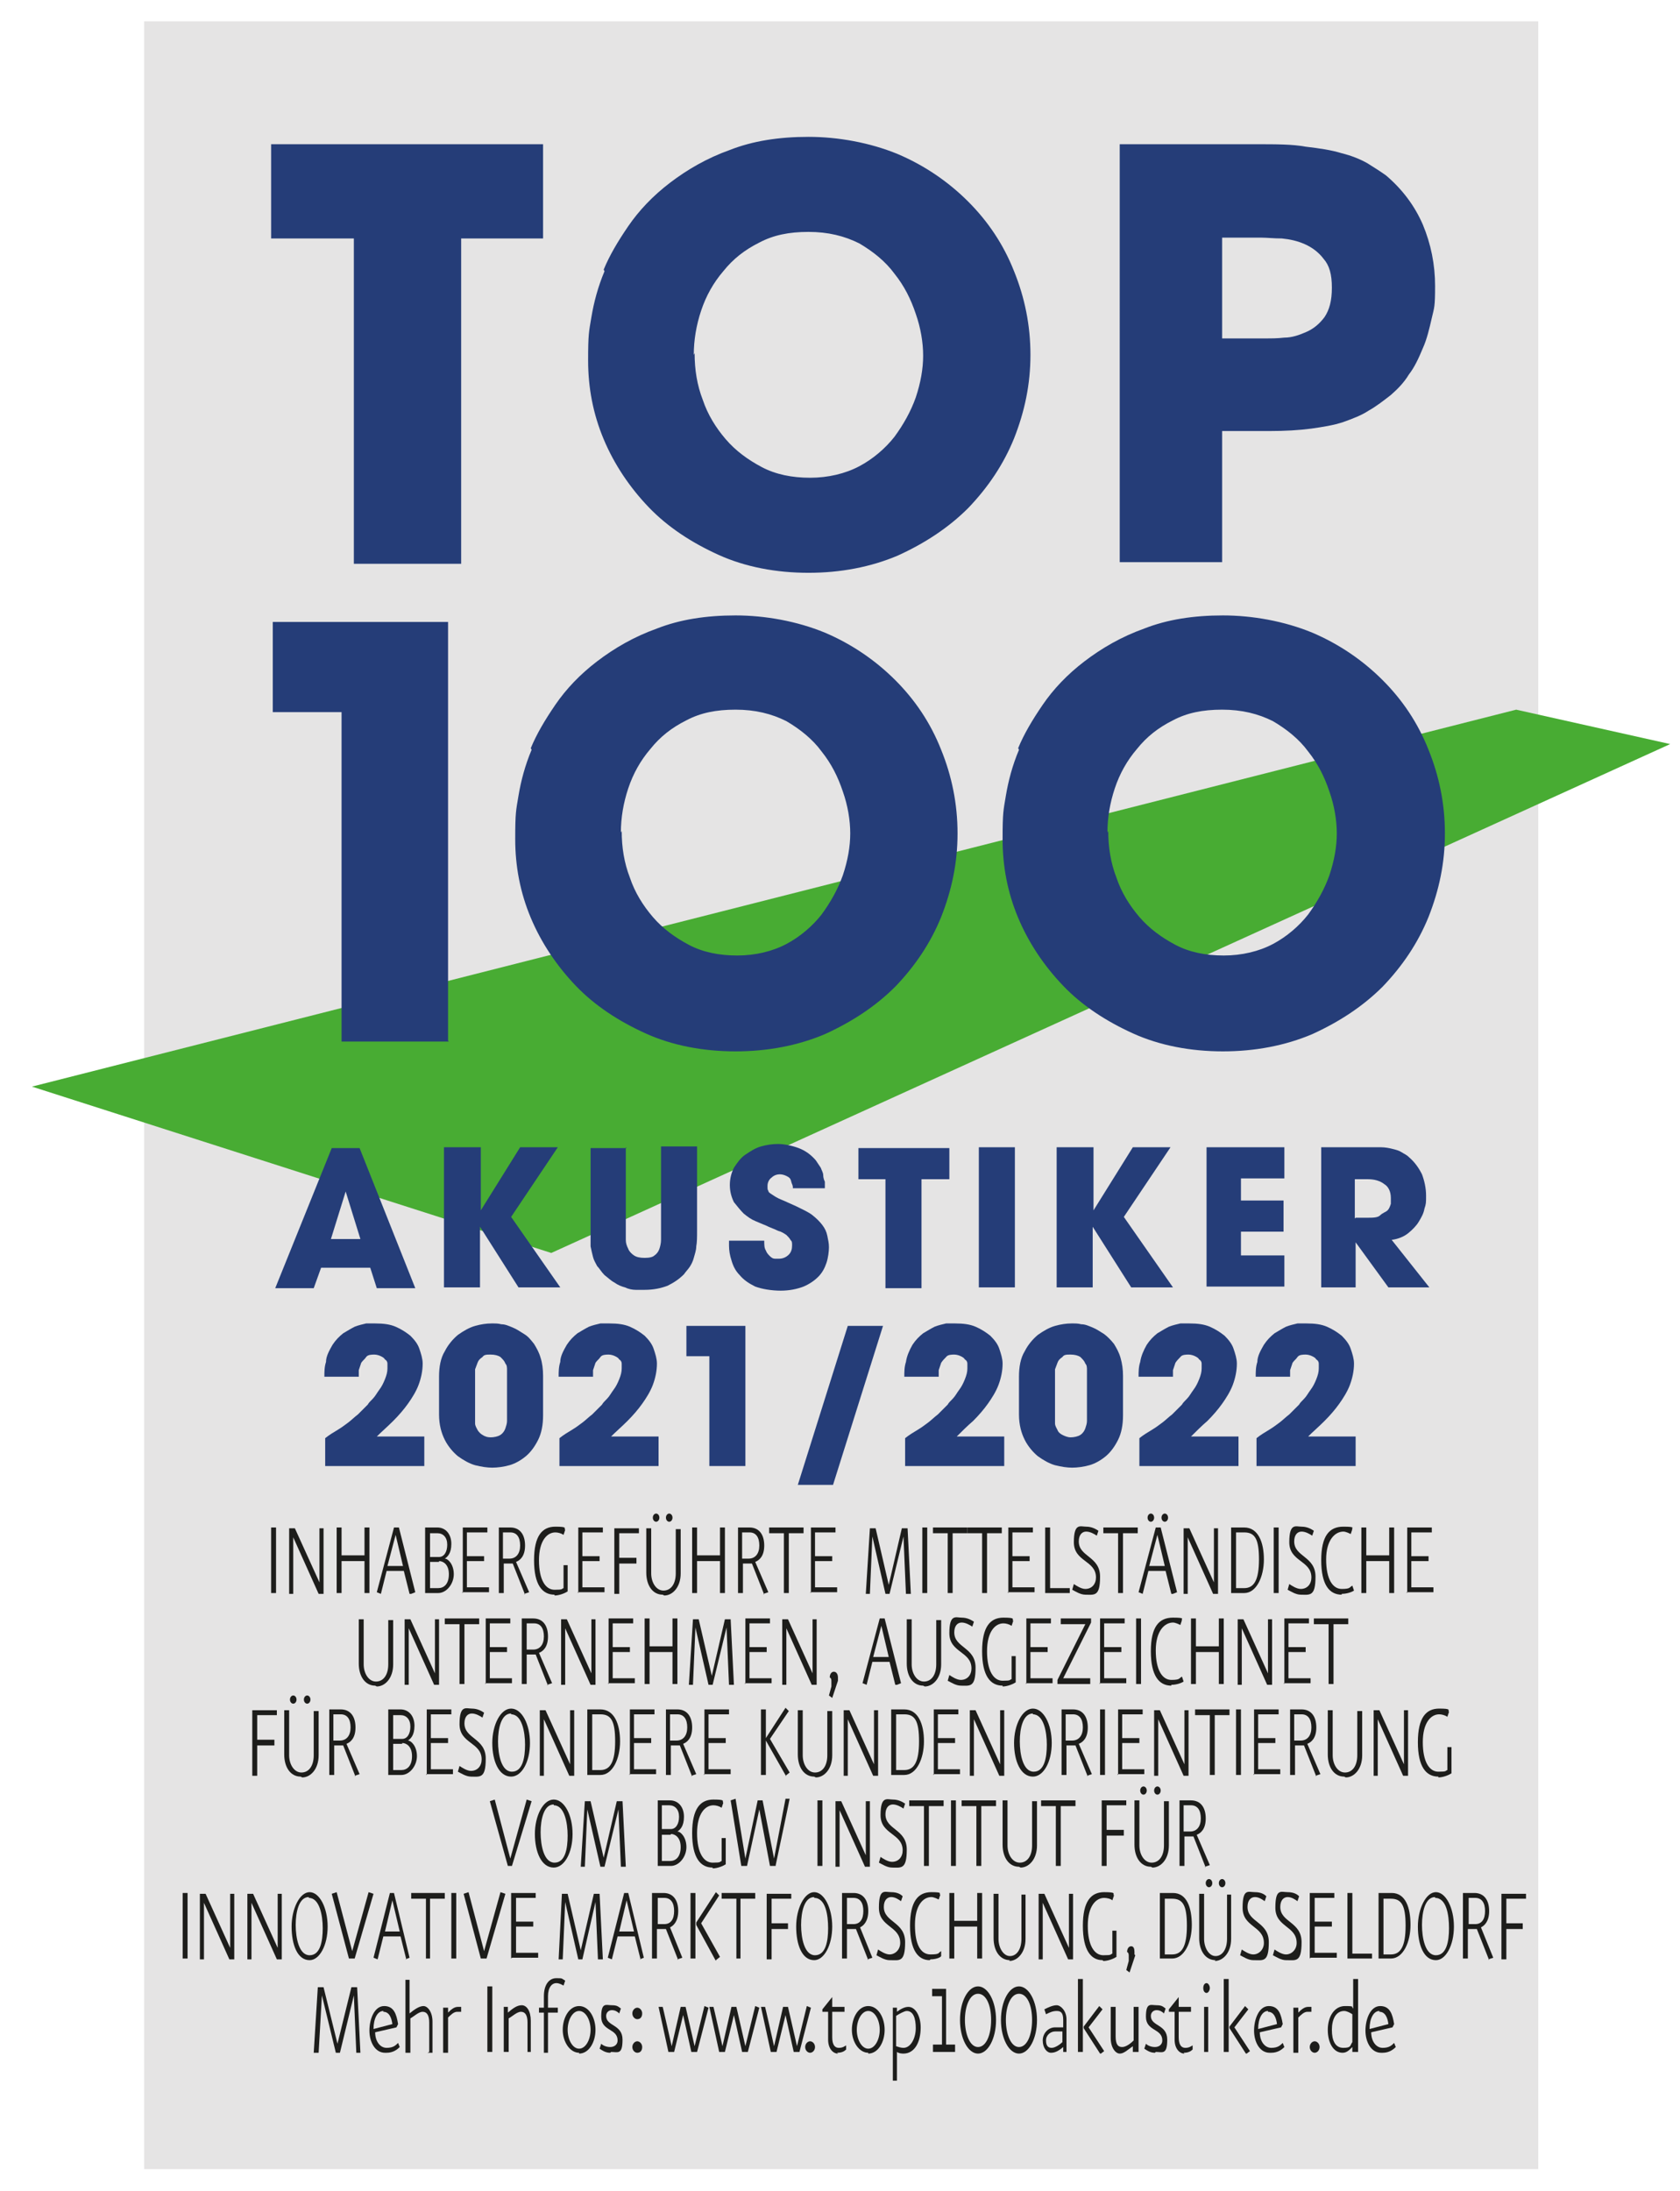 <?xml version="1.0" encoding="UTF-8"?>
<svg id="Ebene_2" xmlns="http://www.w3.org/2000/svg" xmlns:xlink="http://www.w3.org/1999/xlink" version="1.1" viewBox="0 0 205.1 267.4">
  <!-- Generator: Adobe Illustrator 29.3.1, SVG Export Plug-In . SVG Version: 2.1.0 Build 151)  -->
  <defs>
    <style>
      .st0 {
        fill: #e5e4e4;
      }

      .st1 {
        fill: #1d1d1b;
      }

      .st2 {
        fill: #48ac33;
        fill-rule: evenodd;
        filter: url(#drop-shadow-1);
      }

      .st3 {
        fill: #253d78;
      }
    </style>
    <filter id="drop-shadow-1" x="1.3" y="83.8" width="205.4" height="72" filterUnits="userSpaceOnUse">
      <feOffset dx="1.4" dy="1.4"/>
      <feGaussianBlur result="blur" stdDeviation=".9"/>
      <feFlood flood-color="#1d1d1b" flood-opacity=".8"/>
      <feComposite in2="blur" operator="in"/>
      <feComposite in="SourceGraphic"/>
    </filter>
  </defs>
  <rect class="st0" x="17.6" y="2.6" width="170.2" height="262.1"/>
  <g>
    <path class="st3" d="M43.2,29.1h-10.1v-11.5h33.2v11.5h-10v39.7h-13.1V29.1Z"/>
    <path class="st3" d="M73.7,32.9c.7-1.7,1.7-3.4,3-5.3,1.3-1.9,3-3.7,5.1-5.3,2.1-1.6,4.5-3,7.3-4,2.8-1.1,6-1.6,9.6-1.6s7.5.7,10.9,2.1c3.3,1.4,6.2,3.4,8.6,5.8,2.4,2.4,4.3,5.2,5.6,8.5,1.3,3.2,2,6.6,2,10.2s-.7,6.9-2,10.2c-1.3,3.2-3.2,6-5.6,8.5-2.4,2.4-5.3,4.3-8.6,5.8-3.3,1.4-7,2.1-10.9,2.1s-7.7-.7-11-2.2c-3.3-1.5-6.2-3.4-8.5-5.8-2.3-2.4-4.2-5.2-5.5-8.3-1.3-3.1-1.9-6.3-1.9-9.6s.1-3.5.4-5.3c.3-1.8.8-3.7,1.6-5.6ZM84.8,43.1c0,2,.3,3.9,1,5.7.6,1.8,1.6,3.4,2.8,4.8,1.2,1.4,2.7,2.5,4.4,3.4,1.7.9,3.7,1.3,5.9,1.3s4.3-.5,6-1.4c1.7-.9,3.2-2.2,4.3-3.6,1.1-1.5,2-3.1,2.6-4.8.6-1.8.9-3.5.9-5.1s-.3-3.4-.9-5.1c-.6-1.8-1.4-3.4-2.6-4.9-1.1-1.5-2.6-2.7-4.3-3.7-1.8-.9-3.8-1.4-6.2-1.4s-4.3.4-6,1.3c-1.8.9-3.2,2-4.4,3.5-1.2,1.4-2.1,3-2.7,4.8-.6,1.8-.9,3.6-.9,5.4Z"/>
    <path class="st3" d="M136.7,17.6h16.7c2.4,0,4.4,0,6,.3,1.7.2,3.1.4,4.4.8,1.2.3,2.2.7,3.1,1.2.8.5,1.6,1,2.3,1.5,2,1.7,3.5,3.7,4.5,6,1,2.4,1.5,4.9,1.5,7.5s-.1,2.6-.4,3.9c-.3,1.3-.6,2.6-1.1,3.7-.5,1.2-1,2.3-1.7,3.2-.6,1-1.4,1.8-2.2,2.5-.9.7-1.8,1.4-2.7,1.9-.9.6-2,1-3.1,1.4-1.2.4-2.5.6-3.9.8-1.5.2-3.2.3-5.2.3h-5.7v16h-12.5V17.6ZM149.2,41.3h5.3c.6,0,1.4,0,2.3-.1.9,0,1.8-.3,2.7-.7.9-.4,1.6-1,2.2-1.8.6-.9.9-2,.9-3.6s-.3-2.7-1-3.5c-.6-.8-1.4-1.4-2.3-1.8-.9-.4-1.8-.6-2.8-.7-1,0-1.8-.1-2.5-.1h-4.8v12.2Z"/>
  </g>
  <g>
    <path class="st3" d="M51.8,175.2v3.7h-12.1v-3.4c.5-.4,1-.7,1.5-1,.5-.3.9-.6,1.3-.9.4-.3.8-.7,1.2-1,.4-.4.8-.8,1.2-1.2.1-.2.3-.4.6-.7.3-.3.5-.7.8-1.1.3-.4.5-.8.7-1.3s.3-.9.3-1.3,0-.4,0-.6c0-.2-.1-.4-.3-.5-.1-.2-.3-.3-.5-.4-.2-.1-.5-.2-.8-.2s-.8,0-1,.3-.4.4-.6.7c-.1.3-.2.6-.3.9,0,.3,0,.6,0,.8h-4.2c0-.6,0-1.2.2-1.8,0-.7.4-1.4.8-2.1.4-.6.8-1,1.3-1.4.5-.3,1-.6,1.4-.8.5-.2,1-.3,1.4-.4.5,0,.8,0,1.1,0,1,0,1.8.1,2.5.4.7.3,1.3.7,1.8,1.1.5.5.9,1,1.1,1.6.2.6.4,1.2.4,1.8,0,.9-.2,1.8-.5,2.6-.3.8-.8,1.6-1.3,2.3-.5.7-1.1,1.4-1.8,2.1s-1.4,1.3-2,1.9h5.8Z"/>
    <path class="st3" d="M53.6,168c0-1.2.2-2.3.7-3.1.4-.8,1-1.5,1.6-2,.7-.5,1.4-.9,2.1-1.1.7-.2,1.4-.3,2-.3s.8,0,1.2.1c.5,0,.9.2,1.4.4.5.2.9.5,1.4.8s.8.7,1.2,1.2c.3.5.6,1,.8,1.7.2.6.3,1.4.3,2.2v4.8c0,1.2-.2,2.2-.6,3-.4.8-.9,1.5-1.5,2-.6.5-1.3.9-2,1.1s-1.5.3-2.1.3-1.3-.1-2.1-.3c-.7-.2-1.4-.6-2.1-1.1-.6-.5-1.2-1.2-1.6-2-.4-.8-.7-1.8-.7-3.1v-4.8ZM58,172.9c0,.3,0,.5,0,.8,0,.3.2.6.3.8s.4.5.6.6c.3.2.6.3,1,.3s.9-.1,1.2-.3c.3-.2.5-.5.6-.8.1-.3.2-.6.2-.9,0-.3,0-.5,0-.6v-5c0-.1,0-.3,0-.6,0-.3,0-.6-.2-.8-.1-.3-.3-.5-.6-.8-.3-.2-.7-.3-1.2-.3s-.8,0-1,.3c-.3.2-.5.4-.6.7-.1.3-.2.5-.3.8,0,.3,0,.6,0,.8v5Z"/>
    <path class="st3" d="M80.4,175.2v3.7h-12.1v-3.4c.5-.4,1-.7,1.5-1,.5-.3.9-.6,1.3-.9.4-.3.8-.7,1.2-1,.4-.4.8-.8,1.2-1.2.1-.2.3-.4.6-.7.3-.3.5-.7.8-1.1.3-.4.5-.8.7-1.3s.3-.9.3-1.3,0-.4,0-.6c0-.2-.1-.4-.3-.5-.1-.2-.3-.3-.5-.4-.2-.1-.5-.2-.8-.2s-.8,0-1,.3-.4.4-.6.7c-.1.3-.2.6-.3.9,0,.3,0,.6,0,.8h-4.2c0-.6,0-1.2.2-1.8,0-.7.4-1.4.8-2.1.4-.6.8-1,1.3-1.4.5-.3,1-.6,1.4-.8.5-.2,1-.3,1.4-.4.5,0,.8,0,1.1,0,1,0,1.8.1,2.5.4.7.3,1.3.7,1.8,1.1.5.5.9,1,1.1,1.6.2.6.4,1.2.4,1.8,0,.9-.2,1.8-.5,2.6-.3.8-.8,1.6-1.3,2.3-.5.7-1.1,1.4-1.8,2.1s-1.4,1.3-2,1.9h5.8Z"/>
    <path class="st3" d="M91,178.9h-4.4v-13.4h-2.8v-3.7h7.2v17.1Z"/>
    <path class="st3" d="M103.5,161.8h4.3l-6.1,19.4h-4.3l6.1-19.4Z"/>
    <path class="st3" d="M122.6,175.2v3.7h-12.1v-3.4c.5-.4,1-.7,1.5-1,.5-.3.9-.6,1.3-.9.4-.3.8-.7,1.2-1,.4-.4.8-.8,1.2-1.2.1-.2.3-.4.6-.7.3-.3.5-.7.8-1.1.3-.4.5-.8.7-1.3s.3-.9.3-1.3,0-.4,0-.6c0-.2-.1-.4-.3-.5-.1-.2-.3-.3-.5-.4-.2-.1-.5-.2-.8-.2s-.8,0-1,.3c-.2.2-.4.4-.6.7-.1.3-.2.6-.3.9,0,.3,0,.6,0,.8h-4.2c0-.6,0-1.2.2-1.8.1-.7.4-1.4.8-2.1.4-.6.8-1,1.3-1.4.5-.3,1-.6,1.4-.8.5-.2,1-.3,1.4-.4.5,0,.8,0,1.1,0,1,0,1.8.1,2.5.4.7.3,1.3.7,1.8,1.1.5.5.9,1,1.1,1.6.2.6.4,1.2.4,1.8,0,.9-.2,1.8-.5,2.6-.3.8-.8,1.6-1.3,2.3s-1.1,1.4-1.8,2.1c-.7.6-1.4,1.3-2,1.9h5.8Z"/>
    <path class="st3" d="M124.4,168c0-1.2.2-2.3.7-3.1.4-.8,1-1.5,1.6-2,.7-.5,1.4-.9,2.1-1.1.7-.2,1.4-.3,2-.3s.8,0,1.2.1c.5,0,.9.2,1.4.4.5.2.9.5,1.4.8.4.3.8.7,1.2,1.2.3.5.6,1,.8,1.7s.3,1.4.3,2.2v4.8c0,1.2-.2,2.2-.6,3-.4.8-.9,1.5-1.5,2-.6.5-1.3.9-2,1.1-.7.2-1.5.3-2.1.3s-1.3-.1-2.1-.3c-.7-.2-1.4-.6-2.1-1.1-.6-.5-1.2-1.2-1.6-2-.4-.8-.7-1.8-.7-3.1v-4.8ZM128.8,172.9c0,.3,0,.5,0,.8,0,.3.2.6.3.8.1.3.4.5.6.6s.6.3,1,.3.9-.1,1.2-.3c.3-.2.5-.5.6-.8.1-.3.2-.6.2-.9,0-.3,0-.5,0-.6v-5c0-.1,0-.3,0-.6,0-.3,0-.6-.2-.8-.1-.3-.3-.5-.6-.8-.3-.2-.7-.3-1.2-.3s-.8,0-1,.3c-.3.2-.5.4-.6.7-.1.3-.2.5-.3.8,0,.3,0,.6,0,.8v5Z"/>
    <path class="st3" d="M151.2,175.2v3.7h-12.1v-3.4c.5-.4,1-.7,1.5-1,.5-.3.9-.6,1.3-.9.4-.3.8-.7,1.2-1,.4-.4.8-.8,1.2-1.2.1-.2.3-.4.6-.7.3-.3.5-.7.8-1.1.3-.4.5-.8.7-1.3s.3-.9.3-1.3,0-.4,0-.6c0-.2-.1-.4-.3-.5-.1-.2-.3-.3-.5-.4-.2-.1-.5-.2-.8-.2s-.8,0-1,.3c-.2.2-.4.4-.6.7-.1.3-.2.6-.3.9,0,.3,0,.6,0,.8h-4.2c0-.6,0-1.2.2-1.8.1-.7.4-1.4.8-2.1.4-.6.8-1,1.3-1.4.5-.3,1-.6,1.4-.8.5-.2,1-.3,1.4-.4.5,0,.8,0,1.1,0,1,0,1.8.1,2.5.4.7.3,1.3.7,1.8,1.1.5.5.9,1,1.1,1.6.2.6.4,1.2.4,1.8,0,.9-.2,1.8-.5,2.6-.3.8-.8,1.6-1.3,2.3s-1.1,1.4-1.8,2.1c-.7.6-1.4,1.3-2,1.9h5.8Z"/>
    <path class="st3" d="M165.5,175.2v3.7h-12.1v-3.4c.5-.4,1-.7,1.5-1,.5-.3.9-.6,1.3-.9.4-.3.8-.7,1.2-1,.4-.4.8-.8,1.2-1.2.1-.2.3-.4.6-.7.3-.3.5-.7.8-1.1.3-.4.5-.8.7-1.3s.3-.9.3-1.3,0-.4,0-.6c0-.2-.1-.4-.3-.5-.1-.2-.3-.3-.5-.4-.2-.1-.5-.2-.8-.2s-.8,0-1,.3-.4.4-.6.7c-.1.3-.2.6-.3.9,0,.3,0,.6,0,.8h-4.2c0-.6,0-1.2.2-1.8,0-.7.4-1.4.8-2.1.4-.6.8-1,1.3-1.4.5-.3,1-.6,1.4-.8.5-.2,1-.3,1.4-.4.5,0,.8,0,1.1,0,1,0,1.8.1,2.5.4.7.3,1.3.7,1.8,1.1.5.5.9,1,1.1,1.6.2.6.4,1.2.4,1.8,0,.9-.2,1.8-.5,2.6-.3.8-.8,1.6-1.3,2.3-.5.7-1.1,1.4-1.8,2.1s-1.4,1.3-2,1.9h5.8Z"/>
  </g>
  <g>
    <path class="st1" d="M33.1,194.4v-8h.6v8h-.6Z"/>
    <path class="st1" d="M38.9,194.5l-3.1-6.9v6.9s-.5,0-.5,0v-8h.7l3,6.6v-6.6h.5v8h-.6Z"/>
    <path class="st1" d="M44.5,194.4v-3.9h-2.8v3.9h-.6v-8h.6v3.4h2.8v-3.4h.6v8h-.6Z"/>
    <path class="st1" d="M50,194.5l-.7-2.8h-2.1l-.7,2.8-.5-.2,2.1-7.9h.6l2,7.9-.5.2ZM48.3,187.3l-1,3.8h1.9l-.9-3.8Z"/>
    <path class="st1" d="M53.5,194.4h-1.6v-8h1.5c1,0,1.7.8,1.7,2s-.5,1.6-.8,1.8c.4,0,1.1.7,1.1,1.9s-.9,2.3-1.9,2.3ZM53.3,187.1h-.8v2.9h1.1c.6,0,1-.6,1-1.5s-.5-1.4-1.2-1.4ZM53.6,190.6h-1.1v3.2h1c.7,0,1.3-.5,1.3-1.7s-.7-1.6-1.2-1.6Z"/>
    <path class="st1" d="M56.5,194.4v-8h3v.6h-2.5v2.9h2.1v.6h-2.1v3.2h2.7v.6h-3.3Z"/>
    <path class="st1" d="M64.1,194.6l-1.5-3.8c-.1,0-.2,0-.3,0h-.8s0,3.6,0,3.6h-.6v-8h1.4c1.2,0,1.8.9,1.8,2.2s-.6,1.8-1.1,2l1.6,3.7-.6.2ZM62.3,187h-.9v3.2h.8c.8,0,1.3-.6,1.3-1.6s-.4-1.6-1.2-1.6Z"/>
    <path class="st1" d="M67.7,194.6c-1.5,0-2.5-1.2-2.5-4.2s1-4.1,2.6-4.1,1,.2,1.2.4l-.2.6c-.3-.2-.7-.3-1-.3-1,0-2,1-2,3.4s.8,3.6,1.9,3.6.8-.1,1.1-.2v-2.8h.5v3.2c-.3.2-1,.5-1.6.5Z"/>
    <path class="st1" d="M70.6,194.4v-8h3v.6h-2.5v2.9h2.1v.6h-2.1v3.2h2.7v.6h-3.3Z"/>
    <path class="st1" d="M75.6,187.1v3h2.1v.7h-2.1v3.7h-.6v-8h3v.6h-2.5Z"/>
    <path class="st1" d="M80.9,194.6c-1.2,0-2-1.1-2-2.7v-5.4h.6v5.5c0,1.1.6,2.1,1.5,2.1s1.5-.8,1.5-2.1v-5.4h.6v5.4c0,1.7-1,2.7-2,2.7ZM80.1,185.7c-.2,0-.4-.2-.4-.5s.2-.5.4-.5.4.2.4.5-.2.5-.4.5ZM81.7,185.7c-.2,0-.4-.2-.4-.5s.2-.5.4-.5.4.2.4.5-.2.5-.4.5Z"/>
    <path class="st1" d="M87.9,194.4v-3.9h-2.8v3.9h-.6v-8h.6v3.4h2.8v-3.4h.6v8h-.6Z"/>
    <path class="st1" d="M93.3,194.6l-1.5-3.8c-.1,0-.2,0-.3,0h-.8s0,3.6,0,3.6h-.6v-8h1.4c1.2,0,1.8.9,1.8,2.2s-.6,1.8-1.1,2l1.6,3.7-.6.2ZM91.5,187h-.9v3.2h.8c.8,0,1.3-.6,1.3-1.6s-.4-1.6-1.2-1.6Z"/>
    <path class="st1" d="M96.3,187.1v7.3h-.6v-7.3h-1.8v-.7h4.2v.7h-1.8Z"/>
    <path class="st1" d="M99,194.4v-8h3v.6h-2.5v2.9h2.1v.6h-2.1v3.2h2.7v.6h-3.3Z"/>
    <path class="st1" d="M110.6,194.5l-.3-7-1.7,7h-.5l-1.6-7-.3,7h-.5s.5-8,.5-8h.7l1.6,6.9,1.6-6.9h.7l.4,8h-.6Z"/>
    <path class="st1" d="M112.6,194.4v-8h.6v8h-.6Z"/>
    <path class="st1" d="M116.3,187.1v7.3h-.6v-7.3h-1.8v-.7h4.2v.7h-1.8Z"/>
    <path class="st1" d="M120.5,187.1v7.3h-.6v-7.3h-1.8v-.7h4.2v.7h-1.8Z"/>
    <path class="st1" d="M123.1,194.4v-8h3v.6h-2.5v2.9h2.1v.6h-2.1v3.2h2.7v.6h-3.3Z"/>
    <path class="st1" d="M127.6,194.4v-8h.6v7.4h2.4v.6h-3Z"/>
    <path class="st1" d="M132.5,194.6c-.6,0-1.2-.4-1.6-.6l.2-.7c.3.2.9.6,1.4.6.8,0,1.3-.6,1.3-1.4,0-2.1-2.7-1.9-2.7-4.3s.8-1.9,1.5-1.9,1.2.3,1.5.5l-.2.6c-.3-.2-.8-.5-1.3-.5s-.9.4-.9,1.2c0,1.9,2.6,1.8,2.6,4.3s-.7,2.2-1.9,2.2Z"/>
    <path class="st1" d="M137.1,187.1v7.3h-.6v-7.3h-1.8v-.7h4.2v.7h-1.8Z"/>
    <path class="st1" d="M143,194.5l-.7-2.8h-2.1l-.7,2.8-.5-.2,2.1-7.9h.6l2,7.9-.5.2ZM140.5,185.7c-.2,0-.4-.2-.4-.5s.2-.5.4-.5.4.2.4.5-.2.5-.4.5ZM141.3,187.3l-1,3.8h1.9l-.9-3.8ZM142.2,185.7c-.2,0-.4-.2-.4-.5s.2-.5.4-.5.4.2.4.5-.2.5-.4.5Z"/>
    <path class="st1" d="M148.1,194.5l-3.1-6.9v6.9s-.5,0-.5,0v-8h.7l3,6.6v-6.6h.5v8h-.6Z"/>
    <path class="st1" d="M151.9,194.4h-1.6v-8h1.6c1.7,0,2.4,1.8,2.4,3.9s-.9,4.1-2.4,4.1ZM151.9,187h-1v6.8h1c1.2,0,1.8-1,1.8-3.5s-.5-3.3-1.8-3.3Z"/>
    <path class="st1" d="M155.5,194.4v-8h.6v8h-.6Z"/>
    <path class="st1" d="M158.8,194.6c-.6,0-1.2-.4-1.6-.6l.2-.7c.3.2.9.6,1.4.6.8,0,1.3-.6,1.3-1.4,0-2.1-2.7-1.9-2.7-4.3s.8-1.9,1.5-1.9,1.2.3,1.5.5l-.2.6c-.3-.2-.8-.5-1.3-.5s-.9.4-.9,1.2c0,1.9,2.6,1.8,2.6,4.3s-.7,2.2-1.9,2.2Z"/>
    <path class="st1" d="M163.8,194.6c-1.5,0-2.5-1.2-2.5-4.2s1-4.1,2.7-4.1.9.2,1.1.3l-.2.6c-.2-.1-.6-.3-.9-.3-1,0-2.1,1-2.1,3.4s.8,3.6,1.9,3.6.9-.2,1.3-.4l.2.6c-.3.2-.9.4-1.5.4Z"/>
    <path class="st1" d="M169.6,194.4v-3.9h-2.8v3.9h-.6v-8h.6v3.4h2.8v-3.4h.6v8h-.6Z"/>
    <path class="st1" d="M171.8,194.4v-8h3v.6h-2.5v2.9h2.1v.6h-2.1v3.2h2.7v.6h-3.3Z"/>
    <path class="st1" d="M45.8,205.7c-1.2,0-2-1.1-2-2.7v-5.4h.6v5.5c0,1.1.6,2.1,1.5,2.1s1.5-.8,1.5-2.1v-5.4h.6v5.4c0,1.7-1,2.7-2,2.7Z"/>
    <path class="st1" d="M53,205.6l-3.1-6.9v6.9s-.5,0-.5,0v-8h.7l3,6.6v-6.6h.5v8h-.6Z"/>
    <path class="st1" d="M56.7,198.2v7.3h-.6v-7.3h-1.8v-.7h4.2v.7h-1.8Z"/>
    <path class="st1" d="M59.3,205.5v-8h3v.6h-2.5v2.9h2.1v.6h-2.1v3.2h2.7v.6h-3.3Z"/>
    <path class="st1" d="M66.9,205.7l-1.5-3.8c-.1,0-.2,0-.3,0h-.8s0,3.6,0,3.6h-.6v-8h1.4c1.2,0,1.8.9,1.8,2.2s-.6,1.8-1.1,2l1.6,3.7-.6.2ZM65.2,198.1h-.9v3.2h.8c.8,0,1.3-.6,1.3-1.6s-.4-1.6-1.2-1.6Z"/>
    <path class="st1" d="M72.1,205.6l-3.1-6.9v6.9s-.5,0-.5,0v-8h.7l3,6.6v-6.6h.5v8h-.6Z"/>
    <path class="st1" d="M74.3,205.5v-8h3v.6h-2.5v2.9h2.1v.6h-2.1v3.2h2.7v.6h-3.3Z"/>
    <path class="st1" d="M82.1,205.5v-3.9h-2.8v3.9h-.6v-8h.6v3.4h2.8v-3.4h.6v8h-.6Z"/>
    <path class="st1" d="M89,205.6l-.3-7-1.7,7h-.5l-1.6-7-.3,7h-.5s.5-8,.5-8h.7l1.6,6.9,1.6-6.9h.7l.4,8h-.6Z"/>
    <path class="st1" d="M91,205.5v-8h3v.6h-2.5v2.9h2.1v.6h-2.1v3.2h2.7v.6h-3.3Z"/>
    <path class="st1" d="M99.1,205.6l-3.1-6.9v6.9s-.5,0-.5,0v-8h.7l3,6.6v-6.6h.5v8h-.6Z"/>
    <path class="st1" d="M102.3,205.1l-.7,2.1-.4-.3.3-1.1c0-.2,0-.4,0-.6s0-.4-.2-.5c0-.4.2-.7.5-.7s.5.3.5.7,0,.2,0,.3Z"/>
    <path class="st1" d="M109.3,205.6l-.7-2.8h-2.1l-.7,2.8-.5-.2,2.1-7.9h.6l2,7.9-.5.2ZM107.6,198.4l-1,3.8h1.9l-.9-3.8Z"/>
    <path class="st1" d="M112.7,205.7c-1.2,0-2-1.1-2-2.7v-5.4h.6v5.5c0,1.1.6,2.1,1.5,2.1s1.5-.8,1.5-2.1v-5.4h.6v5.4c0,1.7-1,2.7-2,2.7Z"/>
    <path class="st1" d="M117.3,205.7c-.6,0-1.2-.4-1.6-.6l.2-.7c.3.2.9.6,1.4.6.8,0,1.3-.6,1.3-1.4,0-2.1-2.7-1.9-2.7-4.3s.8-1.9,1.5-1.9,1.2.3,1.5.5l-.2.6c-.3-.2-.8-.5-1.3-.5s-.9.4-.9,1.2c0,1.9,2.6,1.8,2.6,4.3s-.7,2.2-1.9,2.2Z"/>
    <path class="st1" d="M122.4,205.7c-1.5,0-2.5-1.2-2.5-4.2s1-4.1,2.6-4.1,1,.2,1.2.4l-.2.6c-.3-.2-.7-.3-1-.3-1,0-2,1-2,3.4s.8,3.6,1.9,3.6.8-.1,1.1-.2v-2.8h.5v3.2c-.3.2-1,.5-1.6.5Z"/>
    <path class="st1" d="M125.3,205.5v-8h3v.6h-2.5v2.9h2.1v.6h-2.1v3.2h2.7v.6h-3.3Z"/>
    <path class="st1" d="M129.8,204.8h3.3v.7h-4v-.5l3.4-6.8h-3v-.7h3.7v.5l-3.4,6.8Z"/>
    <path class="st1" d="M134.3,205.5v-8h3v.6h-2.5v2.9h2.1v.6h-2.1v3.2h2.7v.6h-3.3Z"/>
    <path class="st1" d="M138.7,205.5v-8h.6v8h-.6Z"/>
    <path class="st1" d="M143,205.7c-1.5,0-2.5-1.2-2.5-4.2s1-4.1,2.7-4.1.9.2,1.1.3l-.2.6c-.2-.1-.6-.3-.9-.3-1,0-2.1,1-2.1,3.4s.8,3.6,1.9,3.6.9-.2,1.3-.4l.2.6c-.3.2-.9.4-1.5.4Z"/>
    <path class="st1" d="M148.8,205.5v-3.9h-2.8v3.9h-.6v-8h.6v3.4h2.8v-3.4h.6v8h-.6Z"/>
    <path class="st1" d="M154.7,205.6l-3.1-6.9v6.9s-.5,0-.5,0v-8h.7l3,6.6v-6.6h.5v8h-.6Z"/>
    <path class="st1" d="M156.8,205.5v-8h3v.6h-2.5v2.9h2.1v.6h-2.1v3.2h2.7v.6h-3.3Z"/>
    <path class="st1" d="M162.8,198.2v7.3h-.6v-7.3h-1.8v-.7h4.2v.7h-1.8Z"/>
    <path class="st1" d="M31.4,209.3v3h2.1v.7h-2.1v3.7h-.6v-8h3v.6h-2.5Z"/>
    <path class="st1" d="M36.7,216.8c-1.2,0-2-1.1-2-2.7v-5.4h.6v5.5c0,1.1.6,2.1,1.5,2.1s1.5-.8,1.5-2.1v-5.4h.6v5.4c0,1.7-1,2.7-2,2.7ZM35.8,207.9c-.2,0-.4-.2-.4-.5s.2-.5.4-.5.4.2.4.5-.2.5-.4.5ZM37.5,207.9c-.2,0-.4-.2-.4-.5s.2-.5.4-.5.4.2.4.5-.2.5-.4.5Z"/>
    <path class="st1" d="M43.4,216.8l-1.5-3.8c-.1,0-.2,0-.3,0h-.8s0,3.6,0,3.6h-.6v-8h1.4c1.2,0,1.8.9,1.8,2.2s-.6,1.8-1.1,2l1.6,3.7-.6.2ZM41.6,209.2h-.9v3.2h.8c.8,0,1.3-.6,1.3-1.6s-.4-1.6-1.2-1.6Z"/>
    <path class="st1" d="M49,216.6h-1.6v-8h1.5c1,0,1.7.8,1.7,2s-.5,1.6-.8,1.8c.4,0,1.1.7,1.1,1.9s-.9,2.3-1.9,2.3ZM48.8,209.3h-.8v2.9h1.1c.6,0,1-.6,1-1.5s-.5-1.4-1.2-1.4ZM49.1,212.8h-1.1v3.2h1c.7,0,1.3-.5,1.3-1.7s-.7-1.6-1.2-1.6Z"/>
    <path class="st1" d="M52.1,216.6v-8h3v.6h-2.5v2.9h2.1v.6h-2.1v3.2h2.7v.6h-3.3Z"/>
    <path class="st1" d="M57.5,216.8c-.6,0-1.2-.4-1.6-.6l.2-.7c.3.2.9.6,1.4.6.8,0,1.3-.6,1.3-1.4,0-2.1-2.7-1.9-2.7-4.3s.8-1.9,1.5-1.9,1.2.3,1.5.5l-.2.6c-.3-.2-.8-.5-1.3-.5s-.9.4-.9,1.2c0,1.9,2.6,1.8,2.6,4.3s-.7,2.2-1.9,2.2Z"/>
    <path class="st1" d="M62.4,216.8c-1.5,0-2.3-1.9-2.3-4.1s1-4.2,2.3-4.2,2.3,1.9,2.3,4.2-1,4.1-2.3,4.1ZM62.4,209.1c-1.2,0-1.6,1.8-1.6,3.4s.4,3.7,1.7,3.7,1.6-1.7,1.6-3.3-.4-3.7-1.7-3.7Z"/>
    <path class="st1" d="M69.5,216.7l-3.1-6.9v6.9s-.5,0-.5,0v-8h.7l3,6.6v-6.6h.5v8h-.6Z"/>
    <path class="st1" d="M73.3,216.6h-1.6v-8h1.6c1.7,0,2.4,1.8,2.4,3.9s-.9,4.1-2.4,4.1ZM73.3,209.2h-1v6.8h1c1.2,0,1.8-1,1.8-3.5s-.5-3.3-1.8-3.3Z"/>
    <path class="st1" d="M76.9,216.6v-8h3v.6h-2.5v2.9h2.1v.6h-2.1v3.2h2.7v.6h-3.3Z"/>
    <path class="st1" d="M84.5,216.8l-1.5-3.8c-.1,0-.2,0-.3,0h-.8s0,3.6,0,3.6h-.6v-8h1.4c1.2,0,1.8.9,1.8,2.2s-.6,1.8-1.1,2l1.6,3.7-.6.2ZM82.7,209.2h-.9v3.2h.8c.8,0,1.3-.6,1.3-1.6s-.4-1.6-1.2-1.6Z"/>
    <path class="st1" d="M86,216.6v-8h3v.6h-2.5v2.9h2.1v.6h-2.1v3.2h2.7v.6h-3.3Z"/>
    <path class="st1" d="M92.9,216.6v-8h.6v8h-.6ZM96,216.8l-2.5-4.4v-.3l2.4-3.7.4.4-2.3,3.4,2.4,4.1-.5.4Z"/>
    <path class="st1" d="M99.4,216.8c-1.2,0-2-1.1-2-2.7v-5.4h.6v5.5c0,1.1.6,2.1,1.5,2.1s1.5-.8,1.5-2.1v-5.4h.6v5.4c0,1.7-1,2.7-2,2.7Z"/>
    <path class="st1" d="M106.6,216.7l-3.1-6.9v6.9s-.5,0-.5,0v-8h.7l3,6.6v-6.6h.5v8h-.6Z"/>
    <path class="st1" d="M110.4,216.6h-1.6v-8h1.6c1.7,0,2.4,1.8,2.4,3.9s-.9,4.1-2.4,4.1ZM110.4,209.2h-1v6.8h1c1.2,0,1.8-1,1.8-3.5s-.5-3.3-1.8-3.3Z"/>
    <path class="st1" d="M114,216.6v-8h3v.6h-2.5v2.9h2.1v.6h-2.1v3.2h2.7v.6h-3.3Z"/>
    <path class="st1" d="M122,216.7l-3.1-6.9v6.9s-.5,0-.5,0v-8h.7l3,6.6v-6.6h.5v8h-.6Z"/>
    <path class="st1" d="M126.1,216.8c-1.5,0-2.3-1.9-2.3-4.1s1-4.2,2.3-4.2,2.3,1.9,2.3,4.2-1,4.1-2.3,4.1ZM126.1,209.1c-1.2,0-1.6,1.8-1.6,3.4s.4,3.7,1.7,3.7,1.6-1.7,1.6-3.3-.4-3.7-1.7-3.7Z"/>
    <path class="st1" d="M132.8,216.8l-1.5-3.8c-.1,0-.2,0-.3,0h-.8s0,3.6,0,3.6h-.6v-8h1.4c1.2,0,1.8.9,1.8,2.2s-.6,1.8-1.1,2l1.6,3.7-.6.2ZM131,209.2h-.9v3.2h.8c.8,0,1.3-.6,1.3-1.6s-.4-1.6-1.2-1.6Z"/>
    <path class="st1" d="M134.3,216.6v-8h.6v8h-.6Z"/>
    <path class="st1" d="M136.5,216.6v-8h3v.6h-2.5v2.9h2.1v.6h-2.1v3.2h2.7v.6h-3.3Z"/>
    <path class="st1" d="M144.5,216.7l-3.1-6.9v6.9s-.5,0-.5,0v-8h.7l3,6.6v-6.6h.5v8h-.6Z"/>
    <path class="st1" d="M148.3,209.3v7.3h-.6v-7.3h-1.8v-.7h4.2v.7h-1.8Z"/>
    <path class="st1" d="M150.9,216.6v-8h.6v8h-.6Z"/>
    <path class="st1" d="M153.1,216.6v-8h3v.6h-2.5v2.9h2.1v.6h-2.1v3.2h2.7v.6h-3.3Z"/>
    <path class="st1" d="M160.7,216.8l-1.5-3.8c-.1,0-.2,0-.3,0h-.8s0,3.6,0,3.6h-.6v-8h1.4c1.2,0,1.8.9,1.8,2.2s-.6,1.8-1.1,2l1.6,3.7-.6.2ZM158.9,209.2h-.9v3.2h.8c.8,0,1.3-.6,1.3-1.6s-.4-1.6-1.2-1.6Z"/>
    <path class="st1" d="M164.1,216.8c-1.2,0-2-1.1-2-2.7v-5.4h.6v5.5c0,1.1.6,2.1,1.5,2.1s1.5-.8,1.5-2.1v-5.4h.6v5.4c0,1.7-1,2.7-2,2.7Z"/>
    <path class="st1" d="M171.3,216.7l-3.1-6.9v6.9s-.5,0-.5,0v-8h.7l3,6.6v-6.6h.5v8h-.6Z"/>
    <path class="st1" d="M175.6,216.8c-1.5,0-2.5-1.2-2.5-4.2s1-4.1,2.6-4.1,1,.2,1.2.4l-.2.6c-.3-.2-.7-.3-1-.3-1,0-2,1-2,3.4s.8,3.6,1.9,3.6.8-.1,1.1-.2v-2.8h.5v3.2c-.3.2-1,.5-1.6.5Z"/>
    <path class="st1" d="M62.5,227.7h-.5l-2.2-7.9.6-.2,1.9,7.2,2-7.2.6.2-2.4,7.9Z"/>
    <path class="st1" d="M67.6,227.9c-1.5,0-2.3-1.9-2.3-4.1s1-4.2,2.3-4.2,2.3,1.9,2.3,4.2-1,4.1-2.3,4.1ZM67.6,220.2c-1.2,0-1.6,1.8-1.6,3.4s.4,3.7,1.7,3.7,1.6-1.7,1.6-3.3-.4-3.7-1.7-3.7Z"/>
    <path class="st1" d="M75.8,227.8l-.3-7-1.7,7h-.5l-1.6-7-.3,7h-.5s.5-8,.5-8h.7l1.6,6.9,1.6-6.9h.7l.4,8h-.6Z"/>
    <path class="st1" d="M81.9,227.7h-1.6v-8h1.5c1,0,1.7.8,1.7,2s-.5,1.6-.8,1.8c.4,0,1.1.7,1.1,1.9s-.9,2.3-1.9,2.3ZM81.6,220.3h-.8v2.9h1.1c.6,0,1-.6,1-1.5s-.5-1.4-1.2-1.4ZM81.9,223.9h-1.1v3.2h1c.7,0,1.3-.5,1.3-1.7s-.7-1.6-1.2-1.6Z"/>
    <path class="st1" d="M87,227.9c-1.5,0-2.5-1.2-2.5-4.2s1-4.1,2.6-4.1,1,.2,1.2.4l-.2.6c-.3-.2-.7-.3-1-.3-1,0-2,1-2,3.4s.8,3.6,1.9,3.6.8-.1,1.1-.2v-2.8h.5v3.2c-.3.2-1,.5-1.6.5Z"/>
    <path class="st1" d="M94.7,227.7h-.7l-1.3-6.9-1.5,6.9h-.7l-1.3-8,.6-.2,1.2,7.3,1.5-7.1h.6l1.4,7.1,1.4-7.3h.5c0,.1-1.7,8.1-1.7,8.1Z"/>
    <path class="st1" d="M99.8,227.7v-8h.6v8h-.6Z"/>
    <path class="st1" d="M105.6,227.8l-3.1-6.9v6.9s-.5,0-.5,0v-8h.7l3,6.6v-6.6h.5v8h-.6Z"/>
    <path class="st1" d="M108.9,227.9c-.6,0-1.2-.4-1.6-.6l.2-.7c.3.2.9.6,1.4.6.8,0,1.3-.6,1.3-1.4,0-2.1-2.7-1.9-2.7-4.3s.8-1.9,1.5-1.9,1.2.3,1.5.5l-.2.6c-.3-.2-.8-.5-1.3-.5s-.9.4-.9,1.2c0,1.9,2.6,1.8,2.6,4.3s-.7,2.2-1.9,2.2Z"/>
    <path class="st1" d="M113.4,220.4v7.3h-.6v-7.3h-1.8v-.7h4.2v.7h-1.8Z"/>
    <path class="st1" d="M116.1,227.7v-8h.6v8h-.6Z"/>
    <path class="st1" d="M119.8,220.4v7.3h-.6v-7.3h-1.8v-.7h4.2v.7h-1.8Z"/>
    <path class="st1" d="M124.4,227.8c-1.2,0-2-1.1-2-2.7v-5.4h.6v5.5c0,1.1.6,2.1,1.5,2.1s1.5-.8,1.5-2.1v-5.4h.6v5.4c0,1.7-1,2.7-2,2.7Z"/>
    <path class="st1" d="M129.5,220.4v7.3h-.6v-7.3h-1.8v-.7h4.2v.7h-1.8Z"/>
    <path class="st1" d="M135.1,220.3v3h2.1v.7h-2.1v3.7h-.6v-8h3v.6h-2.5Z"/>
    <path class="st1" d="M140.5,227.8c-1.2,0-2-1.1-2-2.7v-5.4h.6v5.5c0,1.1.6,2.1,1.5,2.1s1.5-.8,1.5-2.1v-5.4h.6v5.4c0,1.7-1,2.7-2,2.7ZM139.6,219c-.2,0-.4-.2-.4-.5s.2-.5.4-.5.4.2.4.5-.2.5-.4.5ZM141.3,219c-.2,0-.4-.2-.4-.5s.2-.5.4-.5.4.2.4.5-.2.5-.4.5Z"/>
    <path class="st1" d="M147.2,227.9l-1.5-3.8c-.1,0-.2,0-.3,0h-.8s0,3.6,0,3.6h-.6v-8h1.4c1.2,0,1.8.9,1.8,2.2s-.6,1.8-1.1,2l1.6,3.7-.6.2ZM145.4,220.3h-.9v3.2h.8c.8,0,1.3-.6,1.3-1.6s-.4-1.6-1.2-1.6Z"/>
    <path class="st1" d="M22.3,239v-8h.6v8h-.6Z"/>
    <path class="st1" d="M28,239.1l-3.1-6.9v6.9s-.5,0-.5,0v-8h.7l3,6.6v-6.6h.5v8h-.6Z"/>
    <path class="st1" d="M33.8,239.1l-3.1-6.9v6.9s-.5,0-.5,0v-8h.7l3,6.6v-6.6h.5v8h-.6Z"/>
    <path class="st1" d="M37.8,239.2c-1.5,0-2.2-1.9-2.2-4.1s1-4.2,2.2-4.2,2.2,1.9,2.2,4.2-1,4.1-2.2,4.1ZM37.7,231.5c-1.2,0-1.6,1.8-1.6,3.4s.4,3.7,1.7,3.7,1.6-1.7,1.6-3.3-.4-3.7-1.7-3.7Z"/>
    <path class="st1" d="M43.1,239h-.5l-2.1-7.9.6-.2,1.9,7.2,2-7.2.6.2-2.3,7.9Z"/>
    <path class="st1" d="M49.6,239.1l-.7-2.8h-2.1l-.7,2.8-.5-.2,2-7.9h.5l1.9,7.9-.5.2ZM47.9,231.9l-.9,3.8h1.8l-.9-3.8Z"/>
    <path class="st1" d="M52.5,231.7v7.3h-.5v-7.3h-1.8v-.7h4.1v.7h-1.8Z"/>
    <path class="st1" d="M55.1,239v-8h.6v8h-.6Z"/>
    <path class="st1" d="M59.2,239h-.5l-2.1-7.9.6-.2,1.9,7.2,2-7.2.6.2-2.3,7.9Z"/>
    <path class="st1" d="M62.4,239v-8h3v.6h-2.4v2.9h2.1v.6h-2.1v3.2h2.7v.6h-3.2Z"/>
    <path class="st1" d="M73,239.1l-.3-7-1.6,7h-.5l-1.6-7-.3,7h-.5s.4-8,.4-8h.7l1.6,6.9,1.6-6.9h.7l.4,8h-.6Z"/>
    <path class="st1" d="M78.2,239.1l-.7-2.8h-2.1l-.7,2.8-.5-.2,2-7.9h.5l1.9,7.9-.5.2ZM76.5,231.9l-.9,3.8h1.8l-.9-3.8Z"/>
    <path class="st1" d="M82.8,239.2l-1.5-3.8c-.1,0-.2,0-.3,0h-.8s0,3.6,0,3.6h-.6v-8h1.4c1.2,0,1.8.9,1.8,2.2s-.6,1.8-1,2l1.5,3.7-.6.2ZM81.1,231.6h-.8v3.2h.8c.8,0,1.2-.6,1.2-1.6s-.4-1.6-1.2-1.6Z"/>
    <path class="st1" d="M84.3,239v-8h.6v8h-.6ZM87.4,239.3l-2.4-4.4v-.3l2.4-3.7.4.4-2.2,3.4,2.3,4.1-.5.4Z"/>
    <path class="st1" d="M90.4,231.7v7.3h-.5v-7.3h-1.8v-.7h4.1v.7h-1.8Z"/>
    <path class="st1" d="M94.2,231.7v3h2v.7h-2v3.7h-.6v-8h3v.6h-2.4Z"/>
    <path class="st1" d="M99.4,239.2c-1.5,0-2.2-1.9-2.2-4.1s1-4.2,2.2-4.2,2.2,1.9,2.2,4.2-1,4.1-2.2,4.1ZM99.4,231.5c-1.2,0-1.6,1.8-1.6,3.4s.4,3.7,1.7,3.7,1.6-1.7,1.6-3.3-.3-3.7-1.7-3.7Z"/>
    <path class="st1" d="M106,239.2l-1.5-3.8c-.1,0-.2,0-.3,0h-.8s0,3.6,0,3.6h-.6v-8h1.4c1.2,0,1.8.9,1.8,2.2s-.6,1.8-1,2l1.5,3.7-.6.2ZM104.2,231.6h-.8v3.2h.8c.8,0,1.2-.6,1.2-1.6s-.4-1.6-1.2-1.6Z"/>
    <path class="st1" d="M108.6,239.2c-.6,0-1.2-.4-1.6-.6l.2-.7c.3.2.9.6,1.4.6.7,0,1.3-.6,1.3-1.4,0-2.1-2.6-1.9-2.6-4.3s.7-1.9,1.5-1.9,1.2.3,1.4.5l-.2.6c-.3-.2-.7-.5-1.2-.5s-.9.4-.9,1.2c0,1.9,2.6,1.8,2.6,4.3s-.7,2.2-1.8,2.2Z"/>
    <path class="st1" d="M113.5,239.2c-1.4,0-2.4-1.2-2.4-4.2s1-4.1,2.6-4.1.8.2,1.1.3l-.2.6c-.2-.1-.6-.3-.9-.3-1,0-2,1-2,3.4s.7,3.6,1.9,3.6.9-.2,1.3-.4v.6c-.1.2-.7.4-1.3.4Z"/>
    <path class="st1" d="M119.3,239v-3.9h-2.8v3.9h-.6v-8h.6v3.4h2.8v-3.4h.6v8h-.6Z"/>
    <path class="st1" d="M123.3,239.2c-1.2,0-2-1.1-2-2.7v-5.4h.6v5.5c0,1.1.6,2.1,1.4,2.1s1.4-.8,1.4-2.1v-5.4h.5v5.4c0,1.7-1,2.7-2,2.7Z"/>
    <path class="st1" d="M130.4,239.1l-3.1-6.9v6.9s-.5,0-.5,0v-8h.7l3,6.6v-6.6h.5v8h-.6Z"/>
    <path class="st1" d="M134.6,239.2c-1.4,0-2.4-1.2-2.4-4.2s1-4.1,2.6-4.1,1,.2,1.2.4l-.2.6c-.2-.2-.7-.3-1-.3-1,0-2,1-2,3.4s.8,3.6,1.9,3.6.8-.1,1.1-.2v-2.8h.5v3.2c-.3.2-1,.5-1.6.5Z"/>
    <path class="st1" d="M138.6,238.6l-.7,2.1-.4-.3.3-1.1c0-.2,0-.4,0-.6s0-.4-.2-.5c0-.4.2-.7.5-.7s.4.3.4.7,0,.2,0,.3Z"/>
    <path class="st1" d="M143.2,239h-1.6v-8h1.6c1.7,0,2.3,1.8,2.3,3.9s-.9,4.1-2.4,4.1ZM143.2,231.7h-1v6.8h.9c1.2,0,1.8-1,1.8-3.5s-.5-3.3-1.8-3.3Z"/>
    <path class="st1" d="M148.4,239.2c-1.2,0-2-1.1-2-2.7v-5.4h.6v5.5c0,1.1.6,2.1,1.4,2.1s1.4-.8,1.4-2.1v-5.4h.5v5.4c0,1.7-1,2.7-2,2.7ZM147.6,230.3c-.2,0-.4-.2-.4-.5s.2-.5.4-.5.4.2.4.5-.2.5-.4.5ZM149.2,230.3c-.2,0-.4-.2-.4-.5s.2-.5.4-.5.4.2.4.5-.2.5-.4.5Z"/>
    <path class="st1" d="M153,239.2c-.6,0-1.2-.4-1.6-.6l.2-.7c.3.2.9.6,1.4.6.7,0,1.3-.6,1.3-1.4,0-2.1-2.6-1.9-2.6-4.3s.7-1.9,1.5-1.9,1.2.3,1.4.5l-.2.6c-.3-.2-.7-.5-1.2-.5s-.9.4-.9,1.2c0,1.9,2.6,1.8,2.6,4.3s-.7,2.2-1.8,2.2Z"/>
    <path class="st1" d="M157,239.2c-.6,0-1.2-.4-1.6-.6l.2-.7c.3.2.9.6,1.4.6.7,0,1.3-.6,1.3-1.4,0-2.1-2.6-1.9-2.6-4.3s.7-1.9,1.5-1.9,1.2.3,1.4.5l-.2.6c-.3-.2-.7-.5-1.2-.5s-.9.4-.9,1.2c0,1.9,2.6,1.8,2.6,4.3s-.7,2.2-1.8,2.2Z"/>
    <path class="st1" d="M159.9,239v-8h3v.6h-2.4v2.9h2.1v.6h-2.1v3.2h2.7v.6h-3.2Z"/>
    <path class="st1" d="M164.5,239v-8h.6v7.4h2.4v.6h-2.9Z"/>
    <path class="st1" d="M169.9,239h-1.6v-8h1.6c1.7,0,2.3,1.8,2.3,3.9s-.9,4.1-2.4,4.1ZM169.9,231.7h-1v6.8h.9c1.2,0,1.8-1,1.8-3.5s-.5-3.3-1.8-3.3Z"/>
    <path class="st1" d="M175.3,239.2c-1.5,0-2.2-1.9-2.2-4.1s1-4.2,2.2-4.2,2.2,1.9,2.2,4.2-1,4.1-2.2,4.1ZM175.2,231.5c-1.2,0-1.6,1.8-1.6,3.4s.4,3.7,1.7,3.7,1.6-1.7,1.6-3.3-.3-3.7-1.7-3.7Z"/>
    <path class="st1" d="M181.8,239.2l-1.5-3.8c-.1,0-.2,0-.3,0h-.8s0,3.6,0,3.6h-.6v-8h1.4c1.2,0,1.8.9,1.8,2.2s-.6,1.8-1,2l1.5,3.7-.6.2ZM180.1,231.6h-.8v3.2h.8c.8,0,1.2-.6,1.2-1.6s-.4-1.6-1.2-1.6Z"/>
    <path class="st1" d="M183.9,231.7v3h2v.7h-2v3.7h-.6v-8h3v.6h-2.4Z"/>
  </g>
  <g>
    <path class="st1" d="M43.5,250.5l-.3-7-1.7,7h-.5l-1.7-7-.4,7h-.6s.5-8,.5-8h.7l1.7,6.9,1.7-6.9h.7l.4,8h-.6Z"/>
    <path class="st1" d="M47,250.5c-1.2,0-1.9-1.3-1.9-2.7s.6-3,1.8-3,1.5,1,1.7,2.2l-.2.4-2.6.6c0,1.1.6,1.9,1.4,1.9s1.1-.3,1.4-.6l.2.5c-.3.3-.8.7-1.6.7ZM46.8,245.4c-.7,0-1.2.9-1.2,2.2l2.3-.6c-.1-.8-.4-1.5-1.1-1.5Z"/>
    <path class="st1" d="M52.4,250.4v-3.6c0-.9-.3-1.3-.8-1.3s-1.1.6-1.5.8v4.2h-.6v-8.9h.5v4.1c.6-.5,1.2-.9,1.7-.9s1.1.7,1.1,1.9v3.8h-.6Z"/>
    <path class="st1" d="M56.2,245.5c0,0-.2,0-.4,0-.4,0-.8.4-1.1.7v4.3h-.6v-5.5h.6v.6c.3-.3.7-.7,1.2-.7s.4,0,.4,0v.6Z"/>
    <path class="st1" d="M59.5,250.4v-8h.6v8h-.6Z"/>
    <path class="st1" d="M64.4,250.4v-3.6c0-.9-.3-1.3-.8-1.3s-1.1.6-1.5.8v4.1h-.6v-5.5h.5v.7c.6-.5,1.1-.9,1.7-.9s1.1.7,1.1,1.9v3.8h-.6Z"/>
    <path class="st1" d="M68.8,242.3c-.2-.1-.5-.3-.9-.3-.5,0-1,.5-1,1.6v1.4h1.2v.6h-1.2v4.9h-.5v-4.9h-.6v-.6h.6v-1.4c0-1.5.7-2.2,1.5-2.2s.6,0,1.1.3l-.2.6Z"/>
    <path class="st1" d="M70.7,250.5c-1.1,0-2-1.3-2-2.8s.8-2.9,2-2.9,2,1.4,2,2.9-.8,2.9-2,2.9ZM70.7,245.4c-.8,0-1.4,1.1-1.4,2.3s.6,2.3,1.4,2.3,1.4-1.1,1.4-2.3-.6-2.3-1.4-2.3Z"/>
    <path class="st1" d="M74.5,250.5c-.6,0-1-.3-1.3-.5l.2-.6c.2.2.6.4,1.1.4s.9-.3.9-.8c0-1.5-2-1.1-2-2.9s.6-1.4,1.3-1.4.8.2,1.1.4l-.2.6c-.2-.2-.5-.4-.9-.4-.4,0-.7.3-.7.7,0,1.3,2,1,2,2.9s-.6,1.5-1.4,1.5Z"/>
    <path class="st1" d="M77.8,246.4c-.3,0-.6-.3-.6-.7s.3-.7.6-.7.6.3.6.7-.2.7-.6.7ZM77.8,250.5c-.3,0-.6-.3-.6-.7s.3-.7.6-.7.6.3.6.7-.2.7-.6.7Z"/>
    <path class="st1" d="M85.1,250.4h-.7l-1-4.5-1.1,4.5h-.7l-1.2-5.5h.5c0-.1,1.1,4.8,1.1,4.8l1.1-4.8h.6l1.1,4.8,1.2-4.9.5.2-1.4,5.4Z"/>
    <path class="st1" d="M91.3,250.4h-.7l-1-4.5-1.1,4.5h-.7l-1.2-5.5h.5c0-.1,1.1,4.8,1.1,4.8l1.1-4.8h.6l1.1,4.8,1.2-4.9.5.2-1.4,5.4Z"/>
    <path class="st1" d="M97.6,250.4h-.7l-1-4.5-1.1,4.5h-.7l-1.2-5.5h.5c0-.1,1.1,4.8,1.1,4.8l1.1-4.8h.6l1.1,4.8,1.2-4.9.5.2-1.4,5.4Z"/>
    <path class="st1" d="M98.9,250.5c-.3,0-.6-.3-.6-.7s.3-.7.6-.7.6.3.6.7-.3.7-.6.7Z"/>
    <path class="st1" d="M102.3,250.6c-.6,0-1.2-.6-1.2-1.7v-3.4h-.7v-.3l1.2-1.5v1.2h1.5v.6h-1.5v3.1c0,.9.3,1.3.8,1.3s.7-.2.9-.3v.5c-.2.2-.5.4-1.1.4Z"/>
    <path class="st1" d="M106,250.5c-1.1,0-2-1.3-2-2.8s.8-2.9,2-2.9,2,1.4,2,2.9-.8,2.9-2,2.9ZM106,245.4c-.8,0-1.4,1.1-1.4,2.3s.6,2.3,1.4,2.3,1.4-1.1,1.4-2.3-.6-2.3-1.4-2.3Z"/>
    <path class="st1" d="M110.4,250.6c-.3,0-.6,0-.9-.2v3.5h-.5v-8.9h.5v.5c.4-.3.9-.6,1.4-.6.9,0,1.5,1.2,1.5,2.5,0,1.9-.8,3.2-2.1,3.2ZM110.7,245.4c-.3,0-1,.4-1.3.6v3.7c.3.1.6.2.9.2.9,0,1.5-1.2,1.5-2.4s-.3-2.1-1.1-2.1Z"/>
    <path class="st1" d="M113.9,250.4v-.9h1.1v-5.9h-1.2v-.9h1.7v6.8h1.1v.9h-2.7Z"/>
    <path class="st1" d="M119.4,250.6c-1.2,0-2.2-1.8-2.2-4.1s1-4.1,2.2-4.1,2.2,1.8,2.2,4.1-1,4.1-2.2,4.1ZM119.4,243.3c-1,0-1.6,1.5-1.6,3.2s.6,3.3,1.6,3.3,1.6-1.5,1.6-3.3-.6-3.2-1.6-3.2Z"/>
    <path class="st1" d="M124.4,250.6c-1.2,0-2.2-1.8-2.2-4.1s1-4.1,2.2-4.1,2.2,1.8,2.2,4.1-1,4.1-2.2,4.1ZM124.4,243.3c-1,0-1.6,1.5-1.6,3.2s.6,3.3,1.6,3.3,1.6-1.5,1.6-3.3-.6-3.2-1.6-3.2Z"/>
    <path class="st1" d="M129.8,250.4v-.6c-.6.5-1,.7-1.5.7s-1-.6-1-1.5.7-1.6,1.5-1.6h1v-.9c0-.9-.3-1.1-.8-1.1s-.9.2-1.3.4l-.2-.6c.4-.2,1-.5,1.5-.5s1.2.7,1.2,1.7v4h-.5ZM129.8,247.9h-1c-.5,0-1.1.4-1.1,1.1s.3.9.7.9,1-.4,1.3-.7v-1.4Z"/>
    <path class="st1" d="M131.6,250.4v-8.9h.6v8.9h-.6ZM134.3,250.6l-2-3.1v-.2l1.9-2.5.4.4-1.7,2.2,1.9,2.9-.4.3Z"/>
    <path class="st1" d="M138.3,250.4v-.7c-.7.5-1.1.9-1.6.9s-1.1-.7-1.1-1.9v-3.8h.6v3.6c0,1,.3,1.3.8,1.3s1.1-.5,1.4-.8v-4.1h.6v5.5h-.5Z"/>
    <path class="st1" d="M141,250.5c-.6,0-1-.3-1.3-.5l.2-.6c.2.2.6.4,1.1.4s.9-.3.9-.8c0-1.5-2-1.1-2-2.9s.6-1.4,1.3-1.4.8.2,1.1.4l-.2.6c-.2-.2-.5-.4-.9-.4-.4,0-.7.3-.7.7,0,1.3,2,1,2,2.9s-.6,1.5-1.4,1.5Z"/>
    <path class="st1" d="M144.6,250.6c-.6,0-1.2-.6-1.2-1.7v-3.4h-.7v-.3l1.2-1.5v1.2h1.5v.6h-1.5v3.1c0,.9.3,1.3.8,1.3s.7-.2.9-.3v.5c-.2.2-.5.4-1.1.4Z"/>
    <path class="st1" d="M147.3,243.2c-.2,0-.4-.2-.4-.6s.2-.6.4-.6.4.3.4.6-.2.6-.4.6ZM147,250.4v-5.5h.5v5.5h-.5Z"/>
    <path class="st1" d="M149.4,250.4v-8.9h.6v8.9h-.6ZM152.1,250.6l-2-3.1v-.2l1.9-2.5.4.4-1.7,2.2,1.9,2.9-.4.3Z"/>
    <path class="st1" d="M155,250.5c-1.2,0-1.9-1.3-1.9-2.7s.6-3,1.8-3,1.5,1,1.7,2.2l-.2.4-2.6.6c0,1.1.6,1.9,1.4,1.9s1.1-.3,1.4-.6l.2.5c-.3.3-.8.7-1.6.7ZM154.8,245.4c-.7,0-1.2.9-1.2,2.2l2.3-.6c-.1-.8-.4-1.5-1.1-1.5Z"/>
    <path class="st1" d="M160,245.5c0,0-.2,0-.4,0-.4,0-.8.4-1.1.7v4.3h-.6v-5.5h.6v.6c.3-.3.7-.7,1.2-.7s.4,0,.4,0v.6Z"/>
    <path class="st1" d="M160.5,250.5c-.3,0-.6-.3-.6-.7s.3-.7.6-.7.6.3.6.7-.3.7-.6.7Z"/>
    <path class="st1" d="M165.1,250.4v-.6c-.4.4-.7.7-1.2.7-1.1,0-1.8-1.2-1.8-2.8s.8-2.9,2.1-2.9.7.1,1,.3v-3.6h.6v8.9h-.5ZM165.1,245.8c-.3-.2-.7-.4-1-.4-1,0-1.5,1-1.5,2.3s.4,2.2,1.4,2.2.8-.3,1.1-.7v-3.5Z"/>
    <path class="st1" d="M168.6,250.5c-1.2,0-1.9-1.3-1.9-2.7s.6-3,1.8-3,1.5,1,1.7,2.2l-.2.4-2.6.6c0,1.1.6,1.9,1.4,1.9s1.1-.3,1.4-.6l.2.5c-.3.3-.8.7-1.6.7ZM168.4,245.4c-.7,0-1.2.9-1.2,2.2l2.3-.6c-.1-.8-.4-1.5-1.1-1.5Z"/>
  </g>
  <polygon class="st2" points="2.5 131.2 65.9 151.5 202.5 89.4 183.7 85.2 2.5 131.2"/>
  <g>
    <path class="st3" d="M54.8,127.1h-13.1v-40.2h-8.4v-11h21.4v51.1Z"/>
    <path class="st3" d="M64.8,91.3c.7-1.7,1.7-3.4,3-5.3,1.3-1.9,3-3.7,5.1-5.3,2.1-1.6,4.5-3,7.3-4,2.8-1.1,6-1.6,9.6-1.6s7.5.7,10.9,2.1c3.3,1.4,6.2,3.4,8.6,5.8,2.4,2.4,4.3,5.2,5.6,8.5,1.3,3.2,2,6.6,2,10.2s-.7,6.9-2,10.2c-1.3,3.2-3.2,6-5.6,8.5-2.4,2.4-5.3,4.3-8.6,5.8-3.3,1.4-7,2.1-10.9,2.1s-7.7-.7-11-2.2c-3.3-1.5-6.2-3.4-8.5-5.8-2.3-2.4-4.2-5.2-5.5-8.3-1.3-3.1-1.9-6.3-1.9-9.6s.1-3.5.4-5.3c.3-1.8.8-3.7,1.6-5.6ZM75.9,101.4c0,2,.3,3.9,1,5.7.6,1.8,1.6,3.4,2.8,4.8,1.2,1.4,2.7,2.5,4.4,3.4,1.7.9,3.7,1.3,5.9,1.3s4.3-.5,6-1.4c1.7-.9,3.2-2.2,4.3-3.6,1.1-1.5,2-3.1,2.6-4.8.6-1.8.9-3.5.9-5.1s-.3-3.4-.9-5.1c-.6-1.8-1.4-3.4-2.6-4.9-1.1-1.5-2.6-2.7-4.3-3.7-1.8-.9-3.8-1.4-6.2-1.4s-4.3.4-6,1.3c-1.8.9-3.2,2-4.4,3.5-1.2,1.4-2.1,3-2.7,4.8-.6,1.8-.9,3.6-.9,5.4Z"/>
    <path class="st3" d="M124.3,91.3c.7-1.7,1.7-3.4,3-5.3,1.3-1.9,3-3.7,5.1-5.3,2.1-1.6,4.5-3,7.3-4,2.8-1.1,6-1.6,9.6-1.6s7.5.7,10.9,2.1c3.3,1.4,6.2,3.4,8.6,5.8,2.4,2.4,4.3,5.2,5.6,8.5,1.3,3.2,2,6.6,2,10.2s-.7,6.9-2,10.2c-1.3,3.2-3.2,6-5.6,8.5-2.4,2.4-5.3,4.3-8.6,5.8-3.3,1.4-7,2.1-10.9,2.1s-7.7-.7-11-2.2c-3.3-1.5-6.2-3.4-8.5-5.8-2.3-2.4-4.2-5.2-5.5-8.3-1.3-3.1-1.9-6.3-1.9-9.6s.1-3.5.4-5.3c.3-1.8.8-3.7,1.6-5.6ZM135.3,101.4c0,2,.3,3.9,1,5.7.6,1.8,1.6,3.4,2.8,4.8,1.2,1.4,2.7,2.5,4.4,3.4,1.7.9,3.7,1.3,5.9,1.3s4.3-.5,6-1.4c1.7-.9,3.2-2.2,4.3-3.6,1.1-1.5,2-3.1,2.6-4.8.6-1.8.9-3.5.9-5.1s-.3-3.4-.9-5.1c-.6-1.8-1.4-3.4-2.6-4.9-1.1-1.5-2.6-2.7-4.3-3.7-1.8-.9-3.8-1.4-6.2-1.4s-4.3.4-6,1.3c-1.8.9-3.2,2-4.4,3.5-1.2,1.4-2.1,3-2.7,4.8-.6,1.8-.9,3.6-.9,5.4Z"/>
  </g>
  <g>
    <path class="st3" d="M39.2,154.7l-.9,2.5h-4.7l6.9-17.1h3.4l6.8,17.1h-4.7l-.8-2.5h-5.9ZM40.4,151.2h3.6l-1.8-5.8h0l-1.8,5.8Z"/>
    <path class="st3" d="M54.3,140h4.4v7.7h0l4.8-7.7h4.6l-5.7,8.5,6,8.6h-5.1l-4.7-7.4h0v7.4h-4.4v-17.1Z"/>
    <path class="st3" d="M76.4,140v10.3c0,.3,0,.6,0,1,0,.4.1.7.3,1.1.1.3.4.6.7.8.3.2.7.3,1.3.3s1-.1,1.2-.3c.3-.2.5-.5.6-.8.1-.3.2-.7.2-1.1,0-.4,0-.7,0-1.1v-10.3h4.4v10.3c0,.7,0,1.4-.1,1.9,0,.5-.2,1-.3,1.4-.1.4-.3.8-.5,1.1-.2.3-.5.6-.7.9-.6.6-1.2,1-2,1.4-.8.3-1.7.5-2.8.5s-.7,0-1.1,0-.9-.1-1.3-.3c-.4-.1-.9-.3-1.3-.6-.4-.2-.8-.6-1.2-.9-.4-.4-.6-.8-.9-1.1-.2-.4-.4-.7-.5-1.1-.1-.4-.2-.8-.3-1.3,0-.5,0-1,0-1.7v-10.3h4.4Z"/>
    <path class="st3" d="M96.8,145c0-.1,0-.3-.1-.5s-.1-.4-.2-.6c-.1-.2-.3-.3-.5-.4s-.5-.2-.8-.2-.7.1-1,.4c-.3.2-.5.6-.5,1s0,.5.1.6c0,.2.2.3.5.5.3.2.6.4,1.1.6.5.2,1.1.5,1.8.8.8.4,1.5.7,2,1.1.5.4.9.8,1.2,1.2.3.4.5.8.6,1.3s.2.9.2,1.4-.1,1.3-.3,1.9c-.2.6-.5,1.2-1,1.7-.5.5-1.1.9-1.8,1.2-.8.3-1.7.5-2.8.5s-2.3-.2-3.1-.5c-.8-.4-1.4-.8-1.9-1.4-.5-.5-.8-1.1-1-1.8-.2-.6-.3-1.2-.3-1.8v-.6h4.3c0,.5,0,.9.2,1.2.1.3.3.5.5.7.2.2.4.3.6.3.2,0,.4,0,.5,0,.5,0,.9-.2,1.2-.5.3-.3.4-.7.4-1.1s0-.5-.2-.7c-.1-.2-.3-.4-.5-.6-.3-.2-.6-.4-1-.5-.4-.2-1-.4-1.6-.7-.3-.1-.7-.3-1.2-.5-.5-.2-.9-.5-1.4-.9-.4-.4-.8-.9-1.2-1.4-.3-.6-.5-1.3-.5-2.1s.2-1.5.5-2.1c.4-.6.8-1.2,1.4-1.6.6-.4,1.2-.8,1.9-1,.7-.2,1.4-.3,2.1-.3s1.7.2,2.5.5c.8.3,1.5.8,2.1,1.5.2.3.4.6.6.9.1.3.3.6.3.9s.1.6.2.8c0,.3,0,.5,0,.8h-4.3Z"/>
    <path class="st3" d="M108.2,143.9h-3.4v-3.8h11.1v3.8h-3.4v13.3h-4.4v-13.3Z"/>
    <path class="st3" d="M119.5,140h4.4v17.1h-4.4v-17.1Z"/>
    <path class="st3" d="M129.1,140h4.4v7.7h0l4.8-7.7h4.6l-5.7,8.5,6,8.6h-5.1l-4.7-7.4h0v7.4h-4.4v-17.1Z"/>
    <path class="st3" d="M147.3,140h9.5v3.8h-5.3v2.7h5.2v3.8h-5.2v2.9h5.3v3.8h-9.5v-17.1Z"/>
    <path class="st3" d="M161.3,140h5.4c.8,0,1.4,0,1.9,0s1,.1,1.4.2c.4.1.8.2,1.1.4.3.2.6.3.9.6.7.6,1.2,1.3,1.6,2.1.3.8.5,1.7.5,2.6s0,1-.2,1.6c-.1.6-.4,1.1-.7,1.6-.3.5-.8,1-1.3,1.4s-1.2.7-2,.8l4.6,5.8h-5l-4-5.5h0v5.5h-4.2v-17.1ZM165.5,148.6h1.5c.6,0,1.2,0,1.5-.3s.7-.4.9-.6.3-.5.4-.8c0-.3,0-.5,0-.7,0-.8-.3-1.4-.8-1.7-.5-.4-1.2-.6-2-.6h-1.6v4.8Z"/>
  </g>
</svg>